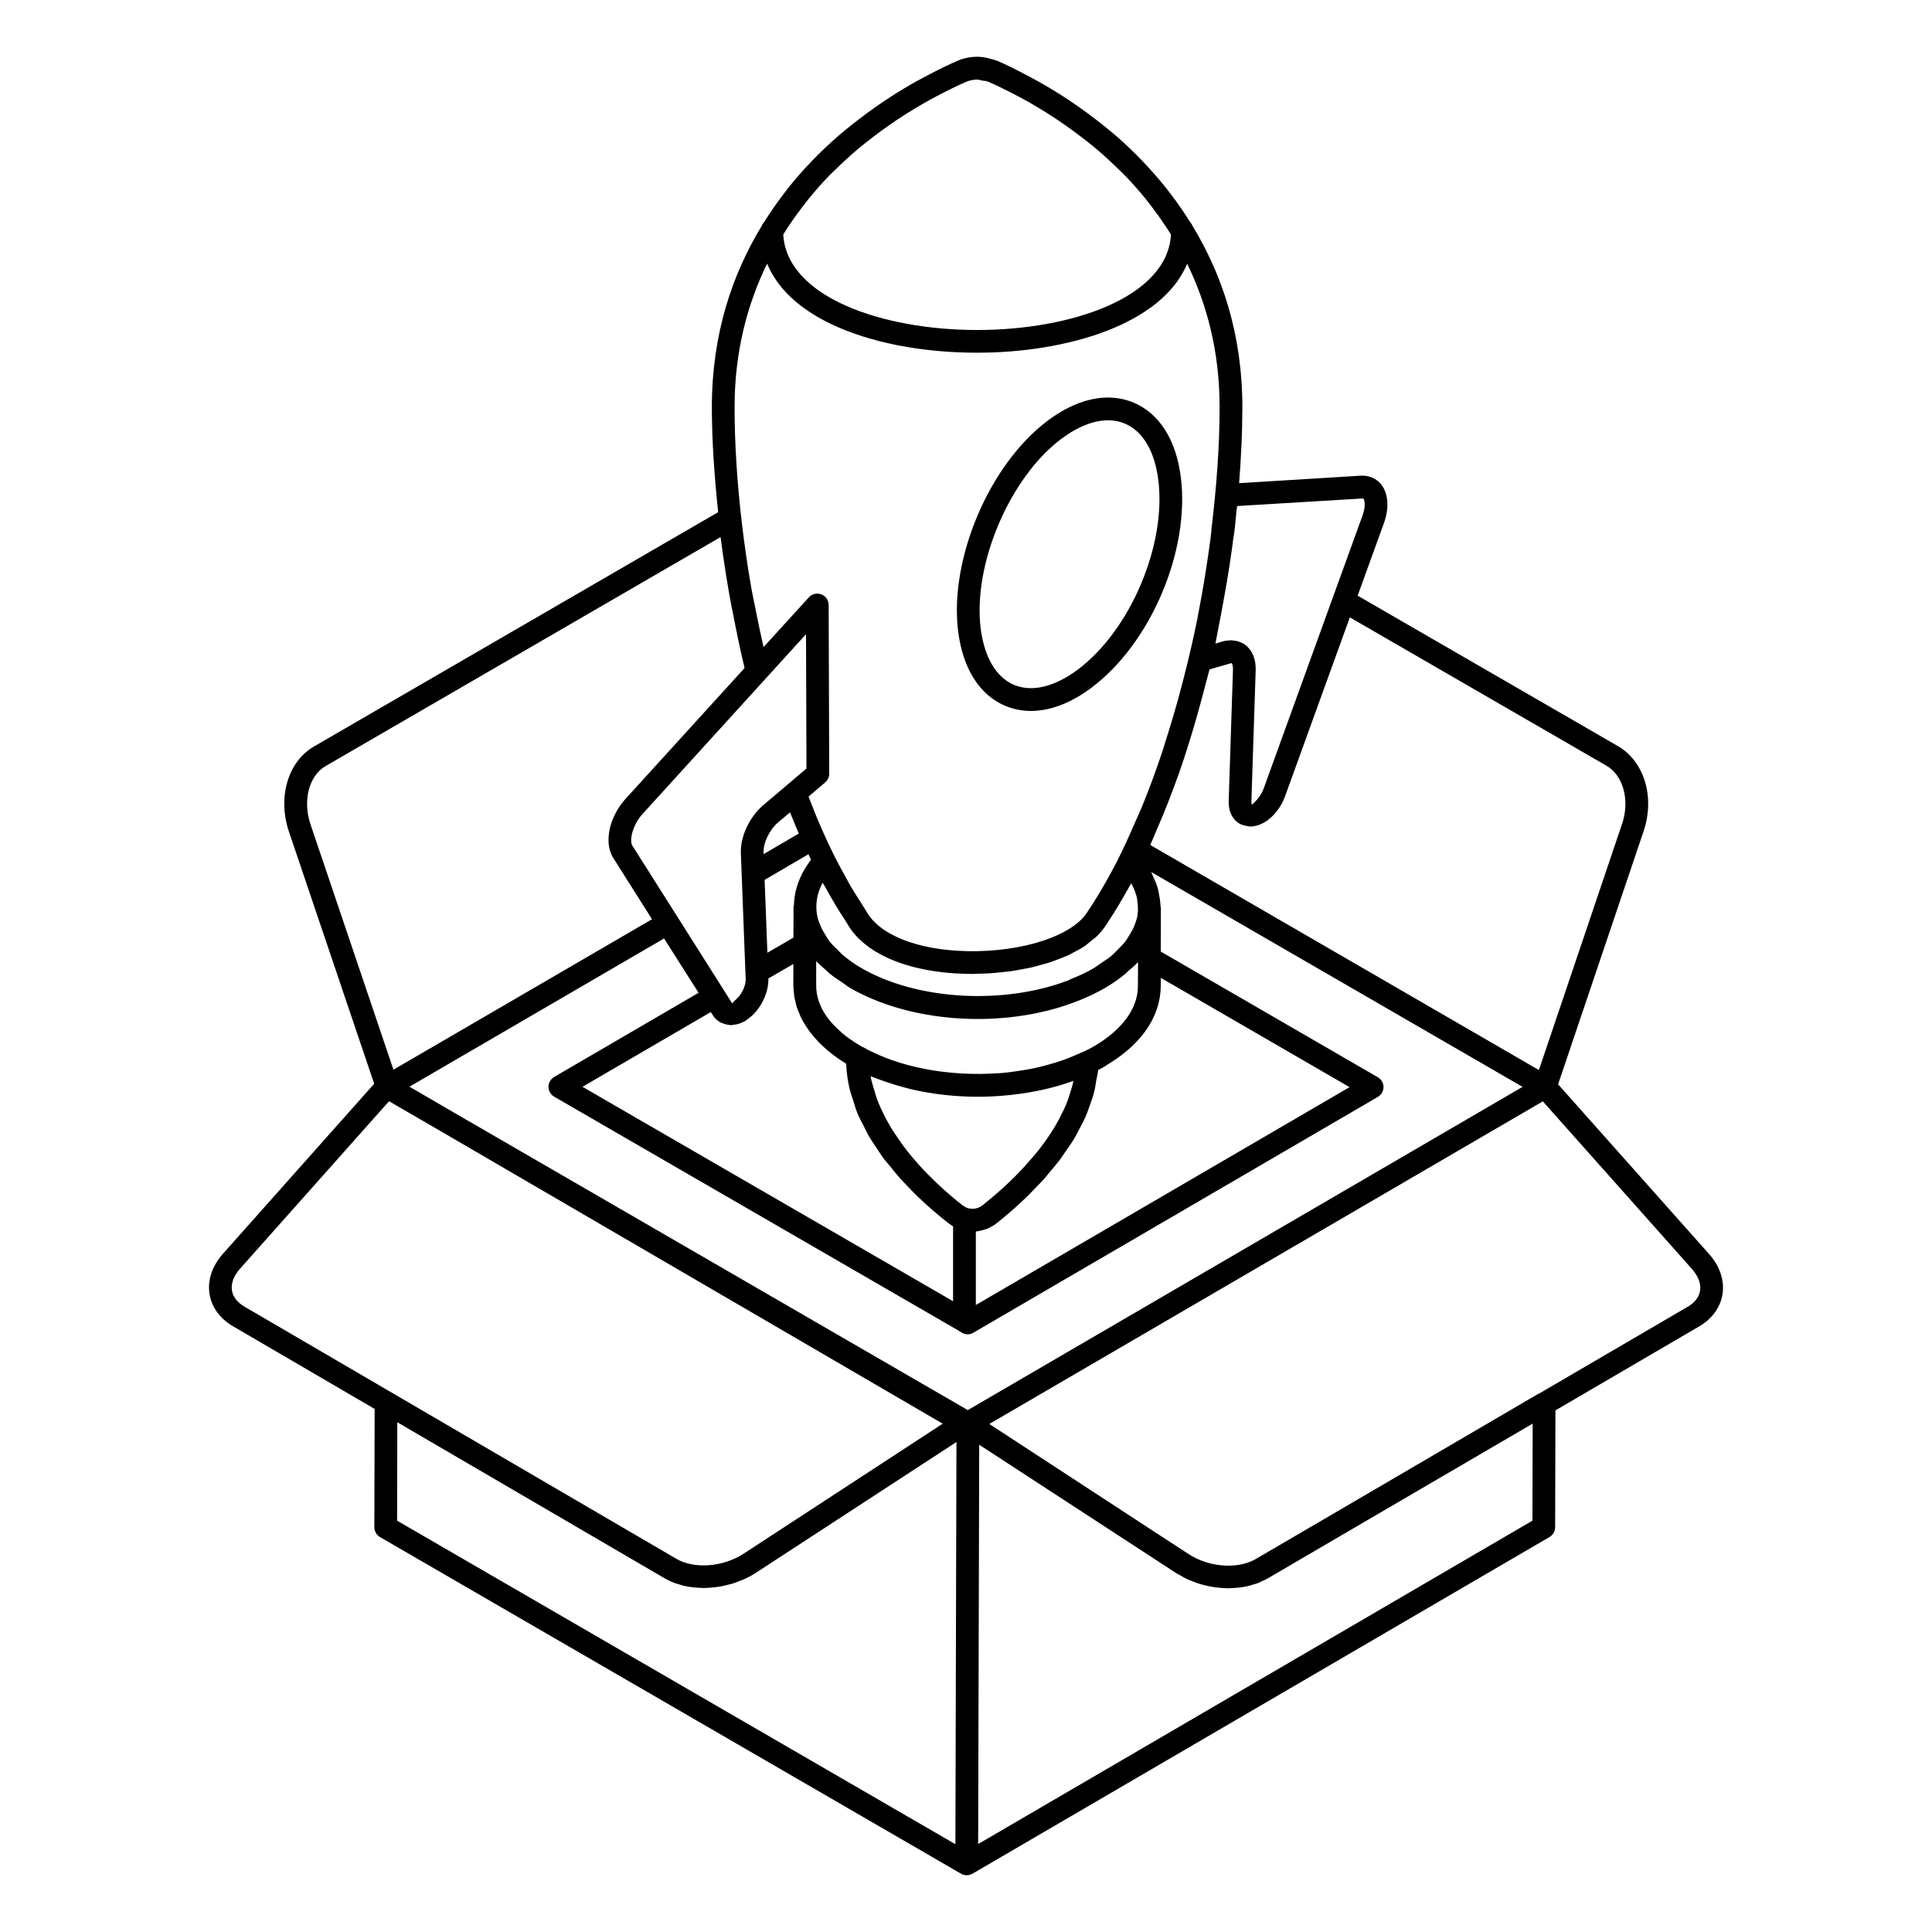 <?xml version="1.0" encoding="UTF-8"?>
<svg xmlns="http://www.w3.org/2000/svg" fill="#000000" viewBox="0 0 68 68" width="85px" height="85px">
  <path d="M 34.396 1.998 C 34.156 1.998 33.916 2.046 33.688 2.145 C 33.4 2.268 33.008 2.461 32.568 2.693 C 31.883 3.054 31.086 3.538 30.225 4.201 C 30.076 4.315 29.931 4.429 29.781 4.553 C 29.673 4.642 29.567 4.729 29.459 4.824 C 28.871 5.339 28.291 5.932 27.75 6.605 C 27.69 6.681 27.633 6.759 27.574 6.836 C 27.344 7.136 27.125 7.452 26.916 7.783 C 26.886 7.83 26.851 7.87 26.822 7.918 C 26.818 7.925 26.82 7.934 26.816 7.941 C 25.781 9.64 25.055 11.742 25.055 14.332 C 25.055 15.501 25.143 16.754 25.277 18.027 L 11.068 26.264 C 10.142 26.788 9.762 28.047 10.166 29.26 L 13.17 38.145 L 7.848 44.127 C 7.465 44.558 7.297 45.062 7.375 45.547 C 7.45 46.011 7.745 46.415 8.205 46.682 L 13.186 49.59 L 13.176 53.752 C 13.176 53.895 13.251 54.028 13.375 54.1 L 33.826 65.949 C 33.888 65.985 33.956 66.002 34.025 66.002 C 34.094 66.002 34.163 65.985 34.225 65.949 C 34.225 65.949 34.227 65.949 34.227 65.949 L 54.537 54.098 C 54.66 54.026 54.735 53.896 54.736 53.754 L 54.746 49.641 L 59.795 46.691 C 60.255 46.425 60.55 46.021 60.625 45.557 C 60.703 45.071 60.535 44.566 60.152 44.135 L 54.84 38.164 L 57.844 29.271 C 58.255 28.073 57.883 26.81 56.955 26.266 L 47.785 20.965 L 48.711 18.408 C 48.898 17.889 48.867 17.387 48.627 17.068 C 48.456 16.842 48.19 16.729 47.902 16.742 L 43.613 17.006 C 43.683 16.102 43.727 15.205 43.727 14.332 C 43.727 11.743 43.001 9.641 41.967 7.941 C 41.963 7.934 41.965 7.925 41.961 7.918 C 41.929 7.866 41.892 7.823 41.859 7.771 C 41.655 7.447 41.441 7.137 41.217 6.844 C 41.155 6.763 41.094 6.682 41.031 6.604 C 40.493 5.932 39.917 5.34 39.332 4.826 C 39.22 4.728 39.11 4.638 38.998 4.545 C 38.854 4.426 38.715 4.317 38.572 4.207 C 37.718 3.547 36.925 3.064 36.242 2.703 C 35.798 2.466 35.399 2.268 35.109 2.143 C 35.052 2.119 34.992 2.108 34.934 2.09 C 34.758 2.034 34.577 1.998 34.396 1.998 z M 34.398 2.801 C 34.454 2.801 34.507 2.825 34.562 2.834 C 34.64 2.847 34.719 2.849 34.793 2.881 C 35.067 2.999 35.459 3.191 35.877 3.412 C 36.516 3.753 37.277 4.219 38.072 4.832 C 38.185 4.919 38.299 5.005 38.412 5.098 C 38.535 5.198 38.657 5.299 38.779 5.406 C 38.968 5.572 39.155 5.749 39.342 5.932 C 39.431 6.018 39.52 6.101 39.607 6.191 C 39.847 6.44 40.082 6.706 40.311 6.984 C 40.403 7.097 40.491 7.217 40.58 7.334 C 40.751 7.558 40.915 7.792 41.074 8.035 C 41.121 8.107 41.169 8.18 41.215 8.254 C 41.09 10.461 37.722 11.615 34.393 11.615 C 31.062 11.615 27.691 10.46 27.568 8.252 C 27.609 8.187 27.65 8.122 27.691 8.059 C 27.867 7.789 28.052 7.53 28.242 7.283 C 28.312 7.193 28.38 7.099 28.451 7.012 C 28.698 6.708 28.952 6.42 29.213 6.152 C 29.29 6.073 29.369 6.004 29.447 5.928 C 29.633 5.747 29.82 5.57 30.008 5.406 C 30.133 5.297 30.258 5.194 30.383 5.092 C 30.495 5.001 30.606 4.916 30.717 4.83 C 31.53 4.206 32.309 3.733 32.957 3.391 C 33.355 3.182 33.738 2.994 34.002 2.881 C 34.002 2.881 34.004 2.881 34.004 2.881 C 34.128 2.828 34.263 2.801 34.398 2.801 z M 27 9.279 C 27.354 10.133 28.108 10.858 29.25 11.404 C 30.613 12.056 32.44 12.414 34.393 12.414 C 37.544 12.414 40.894 11.423 41.785 9.283 C 42.474 10.698 42.926 12.364 42.926 14.332 C 42.926 15.688 42.82 17.099 42.652 18.514 C 42.645 18.57 42.643 18.614 42.635 18.672 C 42.635 18.723 42.627 18.776 42.619 18.828 C 42.619 18.829 42.619 18.831 42.619 18.832 C 42.614 18.876 42.611 18.92 42.605 18.965 C 42.577 19.188 42.542 19.411 42.51 19.635 C 42.424 20.223 42.326 20.81 42.215 21.393 C 42.188 21.533 42.165 21.673 42.137 21.812 C 42.011 22.437 41.867 23.05 41.715 23.658 C 41.649 23.923 41.58 24.186 41.51 24.445 C 41.363 24.987 41.205 25.519 41.039 26.039 C 40.993 26.184 40.95 26.334 40.902 26.477 C 40.682 27.136 40.447 27.772 40.199 28.381 C 40.124 28.564 40.044 28.731 39.967 28.908 C 39.753 29.401 39.537 29.885 39.307 30.332 C 39.206 30.526 39.11 30.704 39.014 30.877 C 38.779 31.299 38.539 31.704 38.291 32.07 C 37.784 32.93 35.998 33.52 34.025 33.477 C 32.286 33.437 30.934 32.904 30.477 32.049 C 30.477 32.049 30.477 32.047 30.477 32.047 C 30.416 31.957 30.357 31.855 30.297 31.762 C 30.172 31.567 30.047 31.375 29.924 31.164 C 29.872 31.075 29.823 30.975 29.771 30.883 C 29.643 30.652 29.514 30.42 29.389 30.172 C 29.245 29.885 29.103 29.585 28.965 29.275 C 28.786 28.875 28.622 28.462 28.457 28.039 L 29.045 27.537 C 29.134 27.46 29.186 27.348 29.186 27.23 L 29.166 21.291 C 29.165 21.126 29.064 20.979 28.91 20.92 C 28.755 20.862 28.581 20.902 28.471 21.023 L 26.875 22.775 C 26.778 22.35 26.687 21.924 26.604 21.496 C 26.553 21.235 26.493 20.976 26.447 20.715 C 26.31 19.929 26.196 19.144 26.105 18.361 C 25.943 16.967 25.855 15.604 25.855 14.332 C 25.855 12.362 26.31 10.694 27 9.279 z M 38.826 13.998 C 38.196 14.041 37.526 14.317 36.865 14.814 C 34.817 16.356 33.408 19.676 33.723 22.213 C 33.886 23.525 34.472 24.457 35.375 24.84 C 35.662 24.961 35.968 25.023 36.285 25.023 C 36.968 25.023 37.704 24.743 38.43 24.195 C 40.507 22.63 41.884 19.384 41.562 16.805 C 41.4 15.492 40.812 14.558 39.906 14.174 C 39.568 14.03 39.204 13.972 38.826 13.998 z M 39 14.793 C 39.21 14.793 39.409 14.832 39.594 14.91 C 40.226 15.178 40.644 15.887 40.77 16.904 C 41.053 19.188 39.787 22.171 37.949 23.557 C 37.123 24.177 36.32 24.371 35.688 24.104 C 35.059 23.837 34.643 23.13 34.516 22.113 C 34.238 19.868 35.534 16.818 37.346 15.453 C 37.925 15.017 38.494 14.793 39 14.793 z M 47.982 17.543 C 48.014 17.563 48.09 17.772 47.959 18.137 L 46.92 21.006 L 44.479 27.748 C 44.39 27.999 44.22 28.187 44.061 28.326 C 44.057 28.318 44.044 28.28 44.045 28.215 L 44.195 23.609 C 44.212 23.219 44.085 22.897 43.838 22.705 C 43.771 22.654 43.696 22.616 43.619 22.588 C 43.597 22.58 43.574 22.575 43.551 22.568 C 43.493 22.552 43.433 22.544 43.371 22.541 C 43.355 22.54 43.341 22.533 43.324 22.533 C 43.314 22.533 43.302 22.539 43.291 22.539 C 43.202 22.542 43.112 22.552 43.018 22.58 L 42.779 22.654 C 42.81 22.514 42.83 22.368 42.859 22.227 C 42.941 21.834 43.011 21.441 43.082 21.045 C 43.153 20.645 43.224 20.252 43.283 19.85 C 43.331 19.531 43.376 19.215 43.416 18.896 C 43.427 18.838 43.444 18.77 43.441 18.74 C 43.476 18.5 43.492 18.262 43.516 18.023 C 43.523 17.953 43.536 17.881 43.543 17.811 L 47.982 17.543 z M 25.361 18.904 C 25.362 18.911 25.364 18.917 25.365 18.924 C 25.467 19.719 25.592 20.516 25.74 21.312 C 25.752 21.373 25.768 21.433 25.779 21.494 C 25.908 22.168 26.046 22.843 26.207 23.512 L 22.031 28.102 C 21.592 28.579 21.369 29.212 21.426 29.725 C 21.435 29.811 21.453 29.891 21.479 29.969 C 21.503 30.045 21.535 30.118 21.576 30.184 C 21.577 30.184 21.578 30.185 21.578 30.186 L 22.949 32.354 L 13.848 37.65 L 10.926 29.006 C 10.647 28.17 10.879 27.292 11.467 26.959 L 25.361 18.904 z M 47.51 21.729 L 56.553 26.957 C 57.141 27.302 57.372 28.186 57.088 29.012 C 57.088 29.012 57.086 29.014 57.086 29.014 L 54.164 37.662 L 40.484 29.74 C 40.576 29.543 40.661 29.326 40.75 29.119 C 40.812 28.975 40.873 28.835 40.934 28.688 C 41.195 28.05 41.446 27.381 41.68 26.678 C 41.681 26.674 41.682 26.67 41.684 26.666 C 41.689 26.651 41.692 26.634 41.697 26.619 C 41.915 25.959 42.115 25.273 42.305 24.568 C 42.349 24.405 42.391 24.243 42.434 24.078 C 42.478 23.905 42.528 23.738 42.57 23.562 L 43.346 23.338 C 43.361 23.35 43.403 23.418 43.396 23.58 L 43.246 28.191 C 43.236 28.511 43.345 28.776 43.549 28.938 C 43.631 29.003 43.727 29.039 43.826 29.062 C 43.853 29.069 43.879 29.073 43.906 29.076 C 43.938 29.08 43.968 29.092 44 29.092 C 44.067 29.092 44.138 29.083 44.205 29.064 C 44.308 29.043 44.396 29 44.492 28.951 C 44.807 28.773 45.092 28.416 45.232 28.02 L 47.51 21.729 z M 28.369 22.322 L 28.385 27.049 L 27.717 27.617 L 26.865 28.338 C 26.375 28.756 26.05 29.456 26.076 30.037 L 26.076 30.039 L 26.078 30.068 L 26.236 34.227 C 26.236 34.227 26.236 34.229 26.236 34.229 L 26.246 34.463 L 26.246 34.465 C 26.251 34.694 26.106 35.003 25.92 35.164 C 25.872 35.204 25.833 35.238 25.771 35.316 L 23.844 32.271 L 23.844 32.27 L 22.256 29.762 C 22.229 29.718 22.214 29.651 22.215 29.568 C 22.215 29.487 22.23 29.391 22.26 29.287 C 22.319 29.079 22.437 28.843 22.621 28.643 L 26.941 23.893 L 28.369 22.322 z M 27.807 28.59 C 27.907 28.843 28.01 29.092 28.115 29.338 L 26.879 30.061 L 26.875 30.006 C 26.86 29.668 27.085 29.203 27.385 28.947 L 27.807 28.59 z M 28.455 30.066 C 28.485 30.13 28.515 30.196 28.545 30.258 C 28.166 30.756 27.96 31.292 27.945 31.846 C 27.941 31.869 27.93 31.89 27.93 31.914 L 27.93 31.916 L 27.926 33.002 L 27.01 33.533 L 26.912 30.969 L 28.455 30.066 z M 40.52 30.693 L 53.59 38.254 L 34.064 49.631 L 15.693 38.994 L 14.412 38.248 L 23.373 33.031 L 24.588 34.943 L 19.504 37.906 C 19.381 37.978 19.305 38.111 19.305 38.254 C 19.306 38.396 19.383 38.528 19.506 38.6 L 33.729 46.828 C 33.729 46.828 33.73 46.83 33.73 46.83 L 33.842 46.9 C 33.907 46.942 33.981 46.963 34.057 46.963 C 34.126 46.963 34.195 46.944 34.258 46.908 L 48.496 38.607 C 48.619 38.536 48.695 38.404 48.695 38.262 C 48.694 38.119 48.62 37.987 48.496 37.916 L 40.855 33.492 L 40.859 31.957 L 40.859 31.955 C 40.859 31.938 40.852 31.924 40.85 31.908 C 40.849 31.895 40.844 31.882 40.844 31.869 C 40.839 31.728 40.818 31.59 40.789 31.451 C 40.775 31.384 40.766 31.317 40.746 31.25 C 40.704 31.108 40.644 30.969 40.576 30.83 C 40.554 30.785 40.544 30.738 40.52 30.693 z M 28.953 31.068 C 28.981 31.12 29.009 31.157 29.037 31.207 C 29.285 31.656 29.536 32.084 29.793 32.461 C 30.372 33.552 31.946 34.23 34.006 34.277 C 34.077 34.279 34.15 34.279 34.223 34.279 C 34.313 34.279 34.405 34.272 34.496 34.27 C 34.608 34.266 34.718 34.265 34.83 34.258 C 34.977 34.249 35.122 34.233 35.27 34.217 C 35.363 34.207 35.456 34.2 35.549 34.188 C 35.7 34.167 35.848 34.137 35.996 34.109 C 36.092 34.091 36.189 34.076 36.283 34.055 C 36.404 34.028 36.519 33.993 36.637 33.961 C 36.752 33.929 36.869 33.9 36.98 33.863 C 37.065 33.835 37.143 33.801 37.225 33.77 C 37.361 33.718 37.498 33.669 37.625 33.609 C 37.674 33.586 37.716 33.558 37.764 33.533 C 37.905 33.46 38.046 33.387 38.172 33.303 C 38.25 33.25 38.313 33.188 38.385 33.131 C 38.464 33.067 38.551 33.007 38.621 32.938 C 38.756 32.803 38.872 32.657 38.965 32.5 C 38.965 32.5 38.967 32.498 38.967 32.498 C 39.231 32.108 39.487 31.676 39.736 31.225 C 39.764 31.174 39.788 31.142 39.816 31.09 C 39.826 31.108 39.836 31.126 39.846 31.145 C 39.925 31.301 39.986 31.461 40.02 31.621 C 40.025 31.65 40.025 31.68 40.029 31.709 C 40.054 31.868 40.062 32.026 40.039 32.186 C 40.037 32.198 40.037 32.21 40.035 32.223 C 40.013 32.355 39.964 32.487 39.91 32.617 C 39.867 32.723 39.806 32.825 39.742 32.928 C 39.695 33.003 39.653 33.079 39.596 33.152 C 39.524 33.244 39.432 33.332 39.344 33.42 C 39.268 33.495 39.202 33.572 39.115 33.645 C 39.008 33.734 38.878 33.815 38.754 33.898 C 38.666 33.957 38.59 34.02 38.494 34.076 L 38.494 34.078 C 38.243 34.225 37.968 34.349 37.686 34.463 C 37.654 34.475 37.627 34.494 37.596 34.506 C 37.594 34.506 37.593 34.507 37.592 34.508 C 35.355 35.364 32.301 35.22 30.32 34.074 C 30.077 33.934 29.866 33.781 29.676 33.623 C 29.606 33.565 29.552 33.502 29.49 33.441 C 29.387 33.342 29.285 33.243 29.203 33.139 C 29.14 33.058 29.094 32.975 29.043 32.893 C 28.984 32.797 28.928 32.702 28.887 32.604 C 28.829 32.465 28.776 32.327 28.754 32.186 C 28.693 31.811 28.762 31.431 28.953 31.068 z M 28.727 33.828 C 28.817 33.928 28.932 34.02 29.037 34.115 C 29.098 34.171 29.153 34.228 29.219 34.281 C 29.348 34.386 29.497 34.483 29.645 34.58 C 29.738 34.642 29.816 34.711 29.916 34.77 C 31.183 35.501 32.801 35.865 34.416 35.865 C 35.634 35.865 36.849 35.656 37.91 35.24 C 38.261 35.105 38.594 34.947 38.902 34.768 C 39.17 34.612 39.404 34.444 39.619 34.266 C 39.648 34.242 39.67 34.215 39.697 34.191 C 39.821 34.084 39.95 33.978 40.055 33.863 L 40.051 34.709 C 40.049 35.495 39.495 36.25 38.492 36.834 C 38.289 36.953 38.061 37.047 37.836 37.145 C 37.687 37.209 37.536 37.271 37.379 37.326 C 37.228 37.379 37.073 37.423 36.916 37.467 C 36.731 37.518 36.546 37.568 36.354 37.607 C 36.239 37.631 36.122 37.649 36.006 37.668 C 35.76 37.708 35.512 37.745 35.26 37.766 C 35.212 37.77 35.163 37.772 35.115 37.775 C 33.425 37.891 31.657 37.582 30.373 36.854 C 30.368 36.851 30.362 36.854 30.357 36.852 C 30.348 36.846 30.336 36.842 30.326 36.836 C 30.322 36.834 30.318 36.828 30.314 36.826 C 30.057 36.678 29.828 36.52 29.631 36.354 C 29.631 36.354 29.629 36.352 29.629 36.352 C 29.619 36.343 29.614 36.333 29.604 36.324 C 29.419 36.164 29.257 35.998 29.129 35.824 C 28.995 35.642 28.894 35.456 28.826 35.264 C 28.826 35.264 28.826 35.262 28.826 35.262 C 28.758 35.069 28.724 34.871 28.727 34.672 L 28.727 33.828 z M 27.924 33.93 L 27.922 34.672 C 27.922 34.761 27.934 34.848 27.943 34.936 C 27.948 34.978 27.947 35.022 27.953 35.064 C 27.962 35.122 27.979 35.178 27.992 35.234 C 28.008 35.304 28.021 35.374 28.043 35.443 C 28.069 35.527 28.106 35.608 28.141 35.689 C 28.158 35.729 28.17 35.769 28.189 35.809 C 28.241 35.915 28.303 36.018 28.369 36.121 C 28.376 36.132 28.382 36.142 28.389 36.152 C 28.39 36.154 28.391 36.156 28.393 36.158 C 28.706 36.633 29.175 37.067 29.781 37.439 C 29.782 37.45 29.785 37.46 29.785 37.471 C 29.785 37.472 29.785 37.473 29.785 37.475 C 29.797 37.757 29.837 38.032 29.898 38.303 C 29.933 38.454 29.986 38.597 30.033 38.744 C 30.08 38.888 30.118 39.036 30.176 39.176 C 30.243 39.339 30.328 39.492 30.408 39.648 C 30.411 39.654 30.413 39.659 30.416 39.664 C 30.475 39.778 30.527 39.898 30.592 40.008 C 30.662 40.126 30.741 40.237 30.816 40.352 C 30.914 40.5 31.008 40.65 31.113 40.791 C 31.171 40.868 31.235 40.935 31.295 41.01 C 31.323 41.044 31.351 41.077 31.379 41.111 C 31.479 41.233 31.575 41.358 31.678 41.473 C 31.744 41.546 31.81 41.611 31.877 41.682 C 32.014 41.826 32.148 41.97 32.285 42.102 C 32.288 42.104 32.29 42.107 32.293 42.109 C 32.681 42.482 33.064 42.805 33.391 43.059 C 33.394 43.061 33.399 43.062 33.402 43.064 C 33.404 43.065 33.405 43.067 33.406 43.068 C 33.455 43.103 33.5 43.135 33.545 43.162 L 33.545 45.799 L 20.502 38.252 L 25.018 35.621 L 25.104 35.754 C 25.17 35.854 25.255 35.927 25.35 35.982 C 25.378 35.999 25.411 36.005 25.441 36.018 C 25.512 36.046 25.585 36.067 25.664 36.072 C 25.682 36.073 25.697 36.084 25.715 36.084 C 25.753 36.084 25.793 36.072 25.832 36.066 C 25.864 36.062 25.895 36.061 25.928 36.053 C 26.026 36.029 26.126 35.993 26.227 35.936 C 26.299 35.888 26.358 35.841 26.438 35.775 C 26.809 35.454 27.059 34.906 27.045 34.438 L 27.924 33.93 z M 40.855 34.416 L 47.5 38.264 L 34.346 45.932 L 34.346 43.35 C 34.362 43.348 34.378 43.34 34.395 43.338 C 34.476 43.328 34.554 43.308 34.633 43.283 C 34.65 43.278 34.667 43.274 34.684 43.268 C 34.705 43.26 34.727 43.255 34.748 43.246 C 34.863 43.198 34.975 43.137 35.074 43.057 C 35.396 42.802 35.772 42.482 36.158 42.107 C 36.251 42.017 36.342 41.917 36.436 41.82 C 36.534 41.719 36.633 41.622 36.73 41.514 C 36.815 41.42 36.894 41.317 36.977 41.219 C 37.084 41.09 37.194 40.966 37.297 40.83 C 37.365 40.74 37.425 40.642 37.49 40.549 C 37.598 40.395 37.707 40.244 37.805 40.082 C 37.866 39.981 37.916 39.874 37.973 39.77 C 38.06 39.608 38.145 39.447 38.219 39.279 C 38.269 39.164 38.307 39.046 38.35 38.928 C 38.409 38.765 38.467 38.603 38.51 38.436 C 38.544 38.304 38.561 38.168 38.584 38.033 C 38.605 37.908 38.642 37.787 38.652 37.66 C 38.735 37.618 38.815 37.575 38.898 37.527 C 38.921 37.514 38.935 37.498 38.957 37.484 C 39.399 37.219 39.774 36.921 40.066 36.598 C 40.373 36.258 40.593 35.89 40.721 35.504 C 40.807 35.247 40.852 34.983 40.855 34.713 L 40.855 34.416 z M 30.643 37.881 C 30.679 37.896 30.719 37.907 30.756 37.922 C 30.89 37.977 31.028 38.024 31.168 38.072 C 31.38 38.146 31.595 38.213 31.816 38.271 C 31.925 38.3 32.03 38.329 32.141 38.354 C 32.872 38.518 33.64 38.601 34.412 38.602 C 34.416 38.602 34.42 38.602 34.424 38.602 C 34.808 38.602 35.189 38.58 35.568 38.539 C 35.604 38.535 35.639 38.531 35.674 38.527 C 36.407 38.441 37.122 38.285 37.777 38.043 C 37.774 38.057 37.775 38.072 37.771 38.086 C 37.768 38.1 37.767 38.115 37.764 38.129 C 37.743 38.219 37.714 38.306 37.688 38.395 C 37.64 38.555 37.59 38.715 37.525 38.871 C 37.525 38.873 37.524 38.875 37.523 38.877 C 37.485 38.97 37.439 39.061 37.395 39.152 C 37.327 39.292 37.258 39.43 37.18 39.564 C 37.124 39.661 37.065 39.757 37.004 39.852 C 37.003 39.853 37.003 39.854 37.002 39.855 C 36.917 39.986 36.829 40.115 36.736 40.24 C 36.677 40.321 36.618 40.401 36.557 40.479 C 36.487 40.567 36.414 40.651 36.342 40.736 C 36.075 41.05 35.797 41.346 35.523 41.605 C 35.218 41.896 34.924 42.146 34.66 42.357 C 34.649 42.366 34.634 42.38 34.623 42.389 C 34.61 42.399 34.593 42.416 34.58 42.426 C 34.57 42.434 34.559 42.436 34.549 42.443 C 34.492 42.484 34.429 42.512 34.363 42.529 C 34.338 42.536 34.313 42.54 34.287 42.543 C 34.233 42.549 34.179 42.545 34.125 42.535 C 34.103 42.531 34.08 42.531 34.059 42.523 C 34.003 42.501 33.946 42.471 33.883 42.426 C 33.639 42.236 33.315 41.966 32.967 41.637 C 32.935 41.607 32.903 41.574 32.871 41.543 C 32.736 41.413 32.599 41.276 32.461 41.129 C 32.41 41.074 32.359 41.016 32.309 40.959 C 32.185 40.821 32.063 40.678 31.943 40.527 C 31.943 40.527 31.941 40.525 31.941 40.525 C 31.879 40.447 31.818 40.365 31.758 40.283 C 31.698 40.202 31.644 40.115 31.586 40.031 C 31.548 39.976 31.509 39.923 31.473 39.867 C 31.409 39.769 31.348 39.67 31.289 39.568 C 31.207 39.426 31.132 39.28 31.061 39.131 C 31.009 39.023 30.959 38.915 30.914 38.805 C 30.85 38.645 30.801 38.48 30.754 38.314 C 30.72 38.194 30.68 38.076 30.656 37.953 C 30.652 37.929 30.647 37.905 30.643 37.881 z M 13.693 38.76 L 15.445 39.775 L 33.18 50.109 L 26.277 54.617 L 26.168 54.688 L 26.162 54.691 C 25.806 54.922 25.375 55.058 24.955 55.09 C 24.534 55.121 24.123 55.049 23.809 54.867 L 8.609 45.992 L 8.607 45.99 C 8.354 45.844 8.2 45.646 8.164 45.42 C 8.125 45.176 8.226 44.906 8.445 44.658 L 13.693 38.76 z M 54.303 38.764 L 59.555 44.668 C 59.774 44.916 59.875 45.186 59.836 45.43 C 59.8 45.656 59.646 45.854 59.393 46 L 59.391 46 L 54.168 49.051 C 54.161 49.055 54.152 49.052 54.145 49.057 L 47.242 53.094 L 44.193 54.875 C 43.721 55.149 43.031 55.175 42.416 54.975 C 42.211 54.907 42.012 54.814 41.834 54.697 L 40.695 53.955 L 34.82 50.119 L 54.303 38.764 z M 13.984 50.059 L 23.406 55.559 C 23.511 55.619 23.624 55.671 23.74 55.715 C 23.785 55.732 23.833 55.743 23.879 55.758 C 23.943 55.778 24.006 55.799 24.072 55.814 C 24.278 55.863 24.494 55.885 24.715 55.889 C 24.732 55.889 24.748 55.895 24.766 55.895 C 24.793 55.895 24.822 55.889 24.85 55.889 C 24.942 55.886 25.033 55.879 25.125 55.869 C 25.192 55.862 25.259 55.855 25.326 55.844 C 25.414 55.829 25.499 55.808 25.586 55.787 C 25.644 55.773 25.702 55.761 25.76 55.744 C 25.854 55.716 25.945 55.679 26.037 55.643 C 26.092 55.621 26.149 55.603 26.203 55.578 C 26.34 55.515 26.474 55.443 26.6 55.361 L 26.605 55.357 L 33.664 50.754 L 33.639 60.279 L 33.627 64.91 L 13.977 53.523 L 13.984 50.059 z M 53.945 50.107 L 53.936 53.523 L 34.428 64.904 L 34.465 50.85 L 41.396 55.367 L 41.4 55.371 C 41.436 55.394 41.477 55.41 41.514 55.432 C 41.608 55.488 41.703 55.544 41.803 55.59 C 41.845 55.609 41.889 55.623 41.932 55.641 C 42.034 55.683 42.136 55.722 42.242 55.754 C 42.295 55.77 42.347 55.782 42.4 55.795 C 42.498 55.819 42.595 55.84 42.693 55.855 C 42.745 55.864 42.796 55.871 42.848 55.877 C 42.95 55.889 43.051 55.896 43.152 55.898 C 43.179 55.899 43.206 55.904 43.232 55.904 C 43.25 55.904 43.266 55.899 43.283 55.898 C 43.505 55.895 43.722 55.871 43.93 55.822 C 43.988 55.809 44.043 55.791 44.1 55.773 C 44.157 55.756 44.216 55.742 44.271 55.721 C 44.325 55.7 44.375 55.673 44.426 55.648 C 44.483 55.621 44.543 55.6 44.598 55.568 L 47.963 53.6 L 53.945 50.107 z"></path>
</svg>
